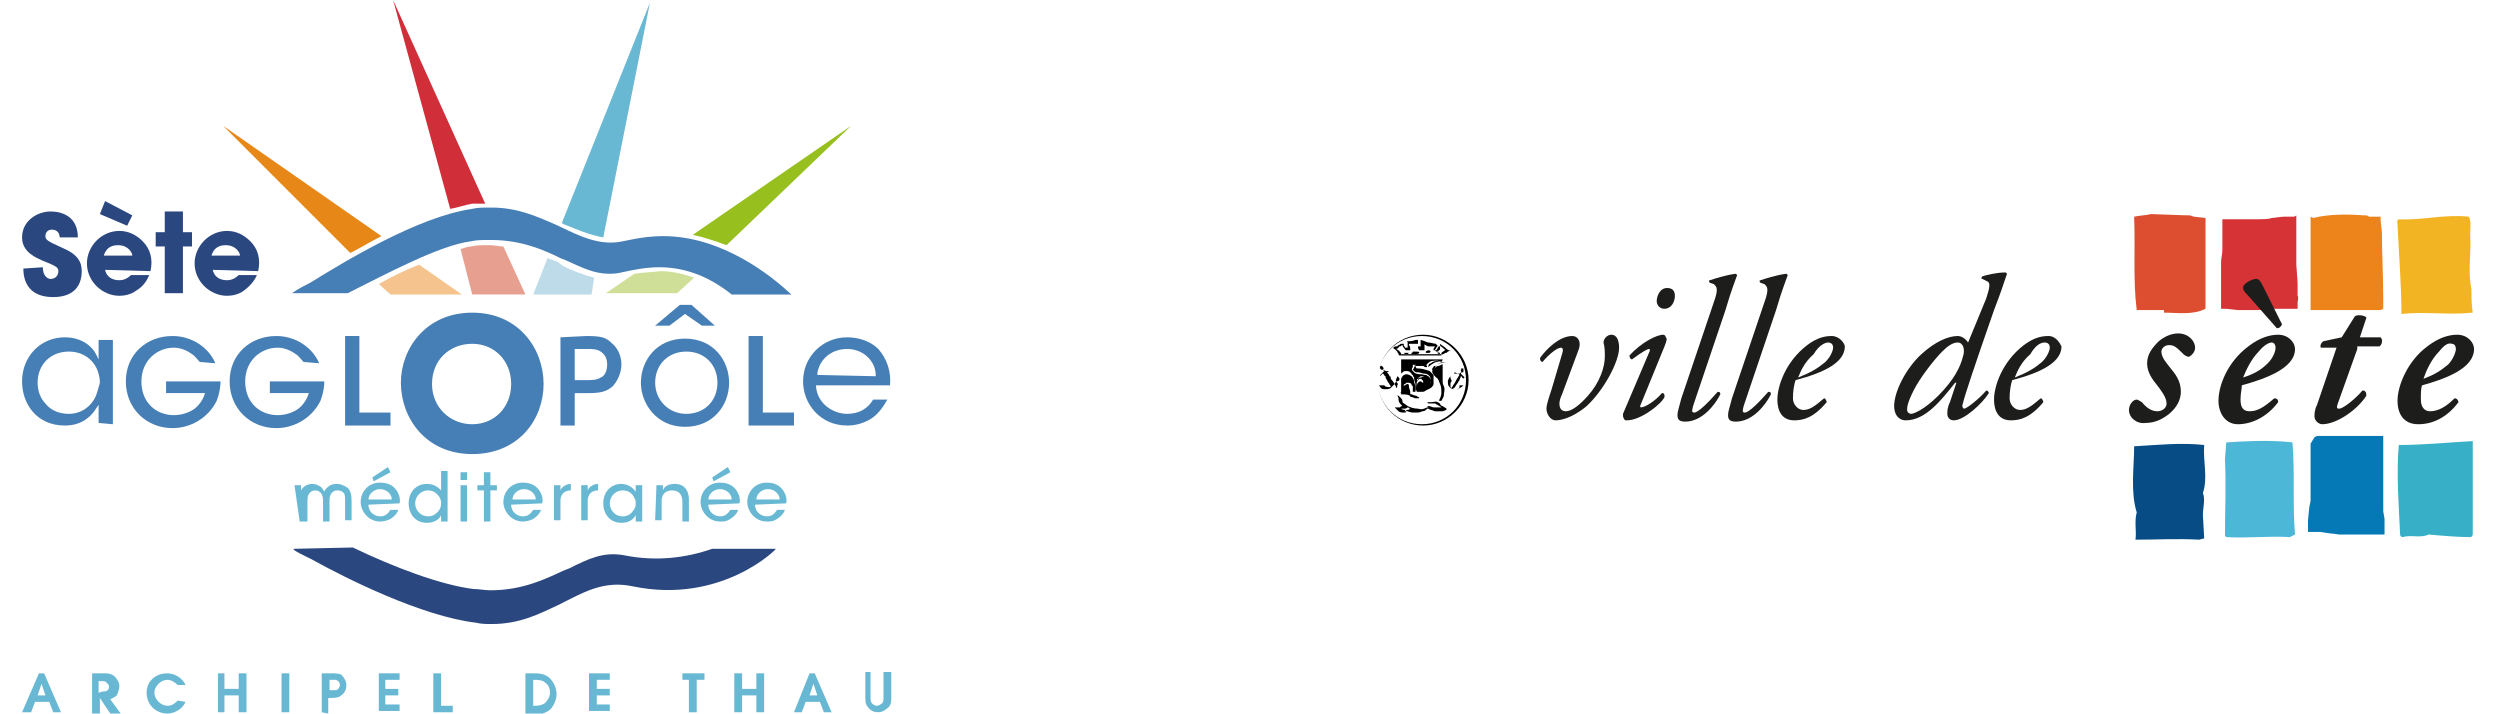 <?xml version="1.0" encoding="utf-8"?>
<!-- Generator: Adobe Illustrator 27.0.0, SVG Export Plug-In . SVG Version: 6.00 Build 0)  -->
<svg version="1.1" id="Calque_1" xmlns="http://www.w3.org/2000/svg" xmlns:xlink="http://www.w3.org/1999/xlink" x="0px" y="0px"
	 viewBox="0 0 192.7 55" style="enable-background:new 0 0 192.7 55;" xml:space="preserve">
<style type="text/css">
	.st0{fill:#BEDBE9;}
	.st1{fill:#68B7D3;}
	.st2{fill:#E79F8F;}
	.st3{fill:#D02E39;}
	.st4{fill:#F5C48E;}
	.st5{fill:#E78717;}
	.st6{fill:#D0DF98;}
	.st7{fill:#97BF1E;}
	.st8{fill:#467EB6;}
	.st9{fill:#2B4780;}
	.st10{fill:#1D1D1B;}
	.st11{fill:#D53336;}
	.st12{fill:#DC4E2F;}
	.st13{fill:#F2B423;}
	.st14{fill:#084C86;}
	.st15{fill:#36AFC7;}
	.st16{fill:#4DB7D7;}
	.st17{fill:#EC841B;}
	.st18{fill:#0579B5;}
</style>
<g>
	<path class="st0" d="M43,20.2c-0.2-0.1-0.5-0.2-0.8-0.3l-1.1,2.8c0,0,4.6,0,4.5,0l0.2-1.3c-0.8-0.2-1.6-0.5-2.4-0.9L43,20.2z"/>
	<path class="st1" d="M46.5,18.3l3.6-18.1l-6.8,17c0.1,0,0.1,0.1,0.2,0.1C44.5,17.7,45.4,18.1,46.5,18.3z"/>
	<path class="st2" d="M37.5,18.9c-0.4,0-0.8,0-1.2,0.1c-0.2,0-0.5,0.1-0.8,0.2l0.9,3.5h4.1l-1.7-3.7c-0.3,0-0.7-0.1-1-0.1
		C37.7,18.9,37.6,18.9,37.5,18.9z"/>
	<path class="st3" d="M37.4,15.7L30.3,0l4.4,16.1c0.6-0.1,1.1-0.3,1.7-0.4C36.7,15.7,37,15.7,37.4,15.7z"/>
	<path class="st4" d="M30.1,22.7h5.5l-3.3-2.3c-1,0.4-2.1,0.9-3.1,1.5L30.1,22.7z"/>
	<path class="st5" d="M17.2,9.7l9.8,9.8c0.8-0.4,1.6-0.9,2.4-1.3L17.2,9.7z"/>
	<path class="st6" d="M48.9,21.1l-2.2,1.5h5.5l1.3-1.2c-0.9-0.3-1.7-0.5-2.6-0.5C50.1,21,49.5,21,48.9,21.1z"/>
	<path class="st7" d="M65.6,9.7l-12.2,8.4c0.9,0.2,1.8,0.5,2.6,0.8L65.6,9.7z"/>
	<path class="st8" d="M50.8,20.6c1.7,0,3.6,0.5,5.6,2.1H61c-1.5-1.4-5.3-4.5-9.9-4.5c-0.8,0-1.7,0.1-2.6,0.3
		c-0.5,0.1-0.9,0.2-1.4,0.2c-1.6,0-3-0.8-4.3-1.4c-1.4-0.6-2.9-1.3-4.9-1.3c-0.1,0-0.2,0-0.3,0c-0.4,0-0.8,0-1.2,0.1
		c-4.2,0.6-9.9,4.1-12.5,5.7c-0.2,0.1-1,0.5-1.4,0.8h4.3c3-1.5,7.1-3.7,9.5-4c0.4-0.1,0.9-0.1,1.3-0.1c0.1,0,0.2,0,0.3,0
		c2.3,0,4.1,0.8,5.3,1.4l0.5,0.2c1.1,0.5,2.1,1,3.2,1c0.3,0,0.6,0,1-0.1C48.8,20.8,49.8,20.6,50.8,20.6z"/>
</g>
<path class="st9" d="M27.2,42.2c3.1,1.5,6.8,2.9,9.3,3.2c0.4,0,0.9,0.1,1.3,0.1c2.5,0,4.3-0.9,5.6-1.5l0.5-0.2
	c1.4-0.7,2.6-1.3,4.2-1c2.5,0.5,4.8,0.2,6.8-0.5h4.9c0.1,0-4.2,4.3-11,2.9c-2.3-0.5-3.9,0.5-5.7,1.4c-1.5,0.7-3,1.5-5.2,1.5
	c-0.4,0-0.8,0-1.2-0.1c-4.2-0.5-10-3.4-12.7-4.9c-0.4-0.2-1.7-0.8-1.3-0.8L27.2,42.2L27.2,42.2z"/>
<g>
	<path class="st1" d="M22.7,37.4h0.5v0.4c0.1-0.2,0.4-0.5,0.9-0.5c0.2,0,0.5,0.1,0.7,0.3c0.1,0.1,0.1,0.2,0.2,0.3
		c0-0.1,0.1-0.2,0.2-0.3c0.2-0.2,0.4-0.3,0.8-0.3c0.2,0,0.5,0.1,0.8,0.3c0.2,0.2,0.3,0.5,0.3,1v1.5h-0.5v-1.5c0-0.2,0-0.5-0.1-0.6
		c-0.1-0.1-0.2-0.2-0.5-0.2c-0.2,0-0.4,0.1-0.5,0.3s-0.1,0.3-0.1,0.6v1.5h-0.5v-1.5c0-0.2,0-0.4-0.1-0.6c-0.1-0.2-0.3-0.3-0.5-0.3
		s-0.4,0.1-0.5,0.3c-0.1,0.1-0.1,0.4-0.1,0.6v1.5h-0.6L22.7,37.4L22.7,37.4z"/>
	<path class="st1" d="M28.4,38.9c0,0.6,0.5,0.9,0.9,0.9c0.4,0,0.6-0.2,0.8-0.5h0.6c-0.1,0.3-0.3,0.5-0.6,0.7
		c-0.2,0.1-0.5,0.2-0.8,0.2c-0.9,0-1.5-0.8-1.5-1.5c0-0.8,0.6-1.5,1.5-1.5c0.4,0,0.8,0.1,1.1,0.4c0.3,0.3,0.5,0.8,0.4,1.2L28.4,38.9
		L28.4,38.9z M30.2,38.5c0-0.4-0.4-0.8-0.9-0.8s-0.9,0.4-0.9,0.8H30.2z M29.9,36l0.2,0.4l-1.3,0.7l-0.1-0.3L29.9,36z"/>
	<path class="st1" d="M34.5,40.2H34v-0.5c-0.1,0.3-0.5,0.6-1.1,0.6c-0.9,0-1.4-0.7-1.4-1.5c0-0.9,0.6-1.5,1.4-1.5
		c0.6,0,0.9,0.3,1.1,0.5v-0.5v-1h0.5C34.5,36.3,34.5,40.2,34.5,40.2z M32,38.8c0,0.5,0.4,1,1,1c0.3,0,0.5-0.1,0.7-0.3
		c0.2-0.2,0.3-0.4,0.3-0.7s-0.1-0.5-0.3-0.7s-0.4-0.3-0.7-0.3C32.4,37.8,32,38.3,32,38.8L32,38.8z"/>
	<path class="st1" d="M35.5,36.4h0.5V37h-0.5V36.4z M35.5,37.4h0.5v2.8h-0.5V37.4z"/>
	<path class="st1" d="M37.3,37.8h-0.5v-0.4h0.5v-1h0.5v1h0.5v0.4h-0.5v2.4h-0.5V37.8z"/>
	<path class="st1" d="M39.4,38.9c0,0.6,0.5,0.9,0.9,0.9c0.4,0,0.6-0.2,0.8-0.5h0.6c-0.1,0.3-0.3,0.5-0.6,0.7
		c-0.2,0.1-0.5,0.2-0.8,0.2c-0.9,0-1.5-0.8-1.5-1.5c0-0.8,0.6-1.5,1.5-1.5c0.4,0,0.8,0.1,1.1,0.4c0.3,0.3,0.5,0.8,0.4,1.2L39.4,38.9
		L39.4,38.9z M41.3,38.5c0-0.4-0.4-0.8-0.9-0.8s-0.9,0.4-0.9,0.8H41.3z"/>
	<path class="st1" d="M42.7,37.4h0.5v0.4c0.1-0.3,0.5-0.5,0.8-0.5v0.5h0c-0.5,0-0.8,0.3-0.8,0.8v1.5h-0.5L42.7,37.4L42.7,37.4z"/>
	<path class="st1" d="M44.8,37.4h0.5v0.4c0.1-0.3,0.5-0.5,0.8-0.5v0.5h0c-0.5,0-0.8,0.3-0.8,0.8v1.5h-0.5L44.8,37.4L44.8,37.4z"/>
	<path class="st1" d="M49.5,40.2H49v-0.5c-0.2,0.4-0.6,0.6-1.1,0.6c-0.9,0-1.4-0.7-1.4-1.5c0-0.9,0.6-1.5,1.4-1.5
		c0.5,0,0.9,0.3,1.1,0.6v-0.5h0.5V40.2z M47,38.8c0,0.4,0.3,1,1,1c0.4,0,0.7-0.2,0.9-0.6c0.1-0.1,0.1-0.3,0.1-0.4s0-0.3-0.1-0.4
		c-0.1-0.3-0.4-0.6-0.9-0.6C47.4,37.8,47,38.3,47,38.8L47,38.8z"/>
	<path class="st1" d="M50.6,37.4h0.5v0.4c0.1-0.3,0.4-0.5,0.9-0.5c0.9,0,1.1,0.7,1.1,1.2v1.7h-0.5v-1.5c0-0.5-0.2-0.9-0.8-0.9
		c-0.5,0-0.8,0.3-0.8,0.8v1.5h-0.5L50.6,37.4L50.6,37.4z"/>
	<path class="st1" d="M54.6,38.9c0,0.6,0.5,0.9,0.9,0.9c0.4,0,0.6-0.2,0.8-0.5h0.6c-0.1,0.3-0.3,0.5-0.6,0.7s-0.5,0.2-0.8,0.2
		c-0.9,0-1.5-0.8-1.5-1.5c0-0.8,0.6-1.5,1.5-1.5c0.4,0,0.8,0.1,1.1,0.4c0.3,0.3,0.5,0.8,0.4,1.2L54.6,38.9L54.6,38.9z M56.4,38.5
		c0-0.4-0.4-0.8-0.9-0.8s-0.9,0.4-0.9,0.8H56.4z M56.1,36l0.2,0.4L55,37.1l-0.1-0.3L56.1,36z"/>
	<path class="st1" d="M58.2,38.9c0,0.6,0.5,0.9,0.9,0.9c0.4,0,0.6-0.2,0.8-0.5h0.6c-0.1,0.3-0.3,0.5-0.6,0.7s-0.5,0.2-0.8,0.2
		c-0.9,0-1.5-0.8-1.5-1.5c0-0.8,0.6-1.5,1.5-1.5c0.4,0,0.8,0.1,1.1,0.4c0.3,0.3,0.5,0.8,0.4,1.2L58.2,38.9L58.2,38.9z M60.1,38.5
		c0-0.4-0.4-0.8-0.9-0.8s-0.9,0.4-0.9,0.8H60.1z"/>
</g>
<g>
	<g>
		<path class="st8" d="M8.7,32.7v-6.5H7.6v1.5l-0.2-0.4C7.1,26.7,6.3,26,5,26c-1.9,0-3.3,1.5-3.3,3.4c0,1.7,1.1,3.4,3.3,3.4
			c1.1,0,1.9-0.5,2.4-1.3l0.2-0.3v1.4L8.7,32.7L8.7,32.7z M7.4,30.5c-0.4,0.9-1.2,1.4-2.1,1.4c-0.9,0-1.5-0.4-1.8-0.8
			c-0.4-0.4-0.6-1-0.6-1.6l0,0c0-1.4,1-2.4,2.4-2.4c1,0,1.8,0.5,2.2,1.4c0.1,0.3,0.2,0.6,0.2,1C7.6,29.9,7.5,30.2,7.4,30.5z"/>
		<path class="st8" d="M15.4,27.9c-0.2-0.2-0.4-0.5-0.6-0.6c-0.4-0.3-0.9-0.5-1.4-0.5c-1.3,0-2.5,1-2.5,2.6c0,1.7,1.2,2.6,2.5,2.6
			c0.6,0,1.2-0.2,1.6-0.5c0.4-0.3,0.7-0.8,0.8-1.2h-3v-0.9H17c0,0.4-0.1,1-0.3,1.5C16,32.3,14.6,33,13.3,33c-2,0-3.6-1.5-3.6-3.6
			c0-2.1,1.6-3.5,3.6-3.5c1.5,0,2.8,0.9,3.3,2.1L15.4,27.9L15.4,27.9z"/>
		<path class="st8" d="M23.4,27.9c-0.2-0.2-0.4-0.5-0.6-0.6c-0.4-0.3-0.9-0.5-1.4-0.5c-1.3,0-2.5,1-2.5,2.6c0,1.7,1.2,2.6,2.5,2.6
			c0.6,0,1.2-0.2,1.6-0.5c0.4-0.3,0.7-0.8,0.8-1.2h-3v-0.9h4.2c0,0.4-0.1,1-0.3,1.5C24,32.3,22.6,33,21.3,33c-2,0-3.6-1.5-3.6-3.6
			c0-2.1,1.6-3.5,3.6-3.5c1.5,0,2.8,0.9,3.3,2.1L23.4,27.9L23.4,27.9z"/>
		<path class="st8" d="M26.6,25.9h1.1v5.9h2.4v1h-3.5L26.6,25.9L26.6,25.9z"/>
	</g>
	<g>
		<path class="st8" d="M45.2,25.9c1.1,0,1.5,0.1,1.9,0.5c0.5,0.4,0.8,1,0.8,1.7c0,0.6-0.3,1.3-0.7,1.7c-0.5,0.4-0.9,0.5-1.9,0.5h-1
			v2.5h-1.1V26L45.2,25.9L45.2,25.9z M44.3,29.3h0.9c0.4,0,0.8,0,1.1-0.2c0.3-0.1,0.5-0.5,0.5-1s-0.2-0.8-0.5-1
			c-0.3-0.2-0.6-0.2-1.1-0.2h-0.9L44.3,29.3L44.3,29.3z"/>
		<g>
			<polygon class="st8" points="51.6,25.1 52.8,24.2 54.1,25.1 55.1,25.1 53.3,23.5 52.4,23.5 50.5,25.1 			"/>
			<path class="st8" d="M52.8,32.9c2.2,0,3.4-1.7,3.4-3.4s-1.2-3.4-3.4-3.4s-3.4,1.7-3.4,3.4l0,0C49.4,31.1,50.6,32.9,52.8,32.9z
				 M50.5,29.5c0-1.4,1-2.4,2.4-2.4s2.4,1,2.4,2.4c0,1.4-1,2.4-2.4,2.4S50.5,30.8,50.5,29.5L50.5,29.5z"/>
		</g>
		<path class="st8" d="M57.7,25.9h1.1v5.9h2.4v1h-3.5L57.7,25.9L57.7,25.9z"/>
		<path class="st8" d="M67.7,26.9c-0.6-0.6-1.5-0.9-2.4-0.9c-1.9,0-3.4,1.5-3.4,3.4c0,1.7,1.3,3.4,3.4,3.4c0.7,0,1.3-0.2,1.8-0.5
			s0.9-0.8,1.3-1.5h-1.1c-0.4,0.7-1.1,1.1-2,1.1c-1.1,0-2.3-0.8-2.4-2.1v-0.1h5.7C68.7,28.7,68.4,27.7,67.7,26.9z M63,28.9v-0.1
			c0.1-0.9,0.9-1.9,2.3-1.9h0c1.3,0,2.2,1,2.2,2V29L63,28.9L63,28.9z"/>
	</g>
	<path class="st8" d="M30.9,29.5c0-2.6,1.9-5.4,5.5-5.4c3.6,0,5.5,2.8,5.5,5.5S40,35,36.4,35C32.8,35,30.9,32.2,30.9,29.5L30.9,29.5
		z M33.3,29.6c0,1.8,1.4,3.1,3.1,3.1s3-1.3,3-3.1s-1.3-3.1-3-3.1S33.3,27.7,33.3,29.6L33.3,29.6z"/>
</g>
<path class="st9" d="M3.3,20.6c0,0.7,0.4,0.9,0.6,0.9c0.4,0,0.6-0.3,0.6-0.6c0-0.3-0.2-0.4-1.2-0.8c-0.4-0.2-1.6-0.6-1.6-1.8
	c0-1.3,1.2-2,2.2-2c0.9,0,2.1,0.4,2.1,2H4.6c0-0.2-0.1-0.6-0.6-0.6c-0.3,0-0.5,0.2-0.5,0.5c0,0.3,0.2,0.4,1.3,0.9
	c1.2,0.5,1.5,1.1,1.5,1.8c0,1-0.5,2-2.2,2c-1.7,0-2.3-1-2.3-2.2L3.3,20.6L3.3,20.6z"/>
<path class="st9" d="M8.1,20.8c0.1,0.5,0.5,0.8,1.1,0.8c0.4,0,0.7-0.2,0.9-0.4h1.4c-0.2,0.5-0.5,0.9-1,1.2c-0.4,0.3-0.9,0.4-1.3,0.4
	c-1.3,0-2.5-1.1-2.5-2.5c0-1.3,1.1-2.5,2.5-2.5c0.7,0,1.3,0.3,1.8,0.8c0.6,0.6,0.8,1.4,0.6,2.3L8.1,20.8L8.1,20.8L8.1,20.8z
	 M10.2,16.6l-0.4,0.8l-2.1-0.9l0.4-1L10.2,16.6z M10.2,19.7c0-0.2-0.3-0.8-1.1-0.8s-1,0.5-1.1,0.8H10.2z"/>
<path class="st9" d="M12.7,19H12v-1.1h0.7v-1.6h1.4v1.6h0.7V19h-0.7v3.6h-1.4V19z"/>
<path class="st9" d="M16.4,20.8c0.1,0.5,0.5,0.8,1.1,0.8c0.4,0,0.7-0.2,0.9-0.4h1.4c-0.2,0.5-0.6,0.9-1,1.2
	c-0.4,0.3-0.9,0.4-1.3,0.4c-1.3,0-2.5-1.1-2.5-2.5c0-1.3,1.1-2.5,2.5-2.5c0.7,0,1.3,0.3,1.8,0.8c0.6,0.6,0.8,1.4,0.6,2.3L16.4,20.8
	L16.4,20.8L16.4,20.8z M18.5,19.7c0-0.2-0.3-0.8-1.1-0.8s-1,0.5-1.1,0.8H18.5z"/>
<g>
	<path class="st1" d="M3,51.9h0.4l1.3,3H4.1l-0.3-0.8H2.7l-0.3,0.8H1.7L3,51.9z M3.5,53.6l-0.3-0.9l-0.3,0.9H3.5z"/>
	<path class="st1" d="M7.1,51.9H8c0.3,0,0.5,0,0.8,0.2c0.2,0.2,0.4,0.5,0.4,0.8c0,0.2-0.1,0.5-0.2,0.7c-0.1,0.1-0.3,0.2-0.5,0.3
		l0.8,1.1H8.5l-0.8-1.2l0,0v1.2H7.1L7.1,51.9L7.1,51.9z M7.9,53.3c0.1,0,0.3,0,0.4-0.1c0.1-0.1,0.1-0.2,0.1-0.3
		c0-0.1-0.1-0.2-0.2-0.3c-0.1-0.1-0.2-0.1-0.4-0.1H7.6v0.9L7.9,53.3L7.9,53.3z"/>
	<path class="st1" d="M14.3,54.1c-0.2,0.5-0.8,0.9-1.4,0.9c-0.9,0-1.6-0.7-1.6-1.6s0.7-1.5,1.6-1.5c0.6,0,1.2,0.4,1.4,0.9h-0.6
		c-0.2-0.2-0.5-0.4-0.8-0.4c-0.5,0-1,0.5-1,1c0,0.5,0.5,1,1,1c0.3,0,0.5-0.1,0.8-0.4L14.3,54.1L14.3,54.1z"/>
	<path class="st1" d="M16.8,51.9h0.5v1.2h1.1v-1.2H19v3h-0.6v-1.3h-1.1v1.3h-0.5V51.9z"/>
	<path class="st1" d="M21.7,51.9h0.6v3h-0.6V51.9z"/>
	<path class="st1" d="M24.8,54.9v-3h0.7c0.3,0,0.6,0,0.8,0.1c0.2,0.2,0.4,0.5,0.4,0.8s-0.1,0.6-0.4,0.8c-0.2,0.2-0.6,0.2-0.9,0.2
		h-0.1v1.2L24.8,54.9L24.8,54.9z M25.5,53.2c0.1,0,0.3,0,0.4,0s0.3-0.2,0.3-0.4s-0.1-0.3-0.3-0.4c-0.1,0-0.3,0-0.4,0h-0.1v0.8
		L25.5,53.2L25.5,53.2z"/>
	<path class="st1" d="M29.2,51.9h1.6v0.5h-1.1v0.7h1v0.5h-1v0.7h1.1v0.5h-1.6V51.9z"/>
	<path class="st1" d="M33.4,51.9H34v2.5h0.9v0.5h-1.5L33.4,51.9L33.4,51.9z"/>
	<path class="st1" d="M40.5,51.9h0.6c0.4,0,0.9,0,1.3,0.4c0.3,0.3,0.5,0.8,0.5,1.2c0,0.4-0.2,0.9-0.5,1.2c-0.4,0.3-0.8,0.4-1.3,0.4
		h-0.6V51.9L40.5,51.9z M41.1,54.4c0.3,0,0.6,0,0.9-0.2c0.2-0.2,0.4-0.5,0.4-0.8c0-0.3-0.1-0.6-0.4-0.8c-0.2-0.2-0.6-0.2-0.9-0.2h0
		L41.1,54.4L41.1,54.4L41.1,54.4z"/>
	<path class="st1" d="M45.4,51.9H47v0.5H46v0.7h1v0.5h-1v0.7H47v0.5h-1.6V51.9z"/>
	<path class="st1" d="M53.1,52.4h-0.5v-0.5h1.7v0.5h-0.6v2.5h-0.6V52.4L53.1,52.4z"/>
	<path class="st1" d="M56.6,51.9h0.6v1.2h1.1v-1.2h0.6v3h-0.6v-1.3h-1.1v1.3h-0.6V51.9z"/>
	<path class="st1" d="M62.4,51.9h0.4l1.3,3h-0.6l-0.3-0.8h-1.1l-0.3,0.8h-0.6L62.4,51.9z M63,53.6l-0.3-0.9l-0.3,0.9H63z"/>
	<path class="st1" d="M67.1,51.9v1.9c0,0.1,0,0.3,0.1,0.4c0.1,0.1,0.2,0.2,0.4,0.2c0.1,0,0.3-0.1,0.4-0.2c0.1-0.1,0.1-0.3,0.1-0.5
		v-1.9h0.6v1.9c0,0.3,0,0.6-0.2,0.8c-0.2,0.2-0.5,0.4-0.8,0.4c-0.3,0-0.6-0.1-0.8-0.4c-0.2-0.2-0.2-0.5-0.2-0.8v-1.9H67.1L67.1,51.9
		z"/>
</g>
<g>
	<g>
		<g>
			<path class="st10" d="M120.4,27.3c0.1-0.3,0.1-0.5-0.1-0.5c-0.3,0-1,0.6-1.4,1.1c-0.1,0-0.2-0.1-0.2-0.3c0.5-0.7,1.5-1.7,2.5-1.7
				c0.4,0,0.7,0.4,0.5,1l-1.3,3.5c-0.1,0.2-0.2,0.5-0.2,0.7c0,0.3,0.1,0.6,0.5,0.6c0.4,0,1-0.4,1.7-1.2c0.9-1,1.3-2.2,1.3-3
				c0-0.4,0-0.7-0.1-1.1c0-0.3,0.3-0.6,0.6-0.6c0.5,0,0.6,0.6,0.6,1c0,1.1-1.2,3.3-2.5,4.5c-1.2,1-2.1,1.1-2.4,1.1
				c-0.4,0-0.7-0.5-0.7-0.9c0-0.3,0.2-0.9,0.4-1.5L120.4,27.3z"/>
			<path class="st10" d="M127.1,27.2c0.1-0.2,0.1-0.3,0-0.3s-0.5,0.2-1.3,0.8c-0.1,0-0.2-0.1-0.2-0.3c0.9-1,2.1-1.6,2.6-1.6
				c0.1,0,0.2,0.1,0.2,0.2c0.1,0.1,0.1,0.2-0.1,0.7l-1.8,4.4c-0.1,0.2-0.1,0.3,0,0.3c0.3,0,1.1-0.5,1.6-1.1c0.2,0,0.2,0.1,0.2,0.3
				c-0.2,0.5-1.8,1.8-2.9,1.8c-0.1,0-0.2,0-0.2-0.1c-0.1-0.1-0.1-0.2-0.1-0.4L127.1,27.2z M129.1,22.8c0,0.5-0.3,1-0.8,1
				c-0.4,0-0.6-0.3-0.6-0.6c0-0.3,0.2-1,0.8-1C128.9,22.2,129.1,22.4,129.1,22.8z"/>
			<path class="st10" d="M130.5,31.3c-0.1,0.4-0.1,0.5,0.1,0.5c0.3,0,1.1-0.8,1.8-1.6c0.2,0,0.2,0.1,0.2,0.2
				c-0.4,0.8-1.4,2.1-2.7,2.1c-0.5,0-0.6-0.2-0.6-0.5c0-0.3,0.1-0.5,0.3-1.3l2.5-7.4c0.4-1.1,0.2-1.2,0-1.4l-0.3-0.1
				c-0.1-0.1-0.1-0.2,0-0.2c0.3-0.1,1.2-0.4,2-0.5l0.1,0.1c-0.2,0.6-0.4,1-0.9,2.7L130.5,31.3z"/>
			<path class="st10" d="M134.4,31.3c-0.1,0.4-0.1,0.5,0.1,0.5c0.3,0,1.1-0.8,1.8-1.6c0.2,0,0.2,0.1,0.2,0.2
				c-0.4,0.8-1.4,2.1-2.7,2.1c-0.5,0-0.6-0.2-0.6-0.5c0-0.3,0.1-0.5,0.3-1.3l2.5-7.4c0.4-1.1,0.2-1.2,0-1.4l-0.3-0.1
				c-0.1-0.1-0.1-0.2,0-0.2c0.3-0.1,1.2-0.4,2-0.5l0.1,0.1c-0.2,0.6-0.4,1-0.9,2.7L134.4,31.3z"/>
			<path class="st10" d="M140.9,26.4c0.3,0,0.4,0.2,0.4,0.4c0,0.1-0.1,0.6-0.6,1.1c-0.6,0.5-1.1,0.8-2.1,1.2
				c0.2-0.5,0.5-1.2,1.2-1.8C140.2,26.6,140.7,26.4,140.9,26.4z M141.2,25.9c-0.5,0-1.1,0.1-1.9,0.7c-1.7,1.3-2.3,3.2-2.3,4.2
				c0,0.8,0.3,1.6,1.3,1.6c0.7,0,1.5-0.2,2.5-1.4c0-0.1-0.1-0.3-0.2-0.3c-0.7,0.6-1.1,0.9-1.6,0.9c-0.4,0-0.8-0.4-0.8-0.9
				c0-0.6,0.1-1.1,0.2-1.4c2.3-0.6,3.8-1.4,3.8-2.6C142.2,26.5,141.8,25.9,141.2,25.9z"/>
			<path class="st10" d="M150.9,26.4c0.4,0,0.6,0.5,0.4,1.1c-0.2,0.8-0.7,1.8-1.9,3c-1.1,1.1-1.9,1.4-2.1,1.4
				c-0.1,0-0.3-0.1-0.3-0.3c0-0.2,0-0.5,0.5-1.5c0.5-1,1.6-2.4,2.2-3C150.1,26.7,150.5,26.4,150.9,26.4z M151.7,26.4
				c-0.2-0.3-0.5-0.5-0.8-0.5c-0.7,0-1.7,0.4-2.8,1.4c-1.2,1.1-2.1,2.9-2.1,4c0,0.6,0.3,1.1,0.9,1.1c1.5,0,2.7-1.5,3.8-2.9l0.1,0
				l-0.5,1.5c-0.2,0.4-0.2,0.7-0.2,0.9c0,0.3,0.2,0.5,0.5,0.5c0.8,0,2.2-1.3,2.7-2.1c0-0.1-0.1-0.2-0.2-0.2
				c-0.5,0.6-1.5,1.4-1.7,1.4c-0.1,0-0.2-0.2-0.1-0.4c0.1-0.5,0.9-2.9,2.4-7.2c0.5-1.3,0.7-1.9,1-2.8l-0.1-0.1
				c-0.7,0-1.5,0.2-1.8,0.3c-0.1,0.1-0.1,0.2,0,0.2l0.4,0.2c0.2,0.1,0.2,0.4-0.1,1.3L151.7,26.4z"/>
			<path class="st10" d="M157.6,26.4c0.3,0,0.4,0.2,0.4,0.4c0,0.1-0.1,0.6-0.6,1.1c-0.6,0.5-1.1,0.8-2.1,1.2
				c0.2-0.5,0.5-1.2,1.2-1.8C156.9,26.6,157.3,26.4,157.6,26.4z M157.9,25.9c-0.5,0-1.1,0.1-1.9,0.7c-1.7,1.3-2.3,3.2-2.3,4.2
				c0,0.8,0.3,1.6,1.3,1.6c0.7,0,1.5-0.2,2.5-1.4c0-0.1-0.1-0.3-0.2-0.3c-0.7,0.6-1.1,0.9-1.6,0.9c-0.4,0-0.8-0.4-0.8-0.9
				c0-0.6,0.1-1.1,0.2-1.4c2.3-0.6,3.8-1.4,3.8-2.6C158.8,26.5,158.5,25.9,157.9,25.9z"/>
		</g>
	</g>
	<g>
		<path d="M109.7,25.8c-2,0-3.5,1.6-3.5,3.5c0,2,1.6,3.5,3.5,3.5s3.5-1.6,3.5-3.5C113.2,27.4,111.6,25.8,109.7,25.8z M109.6,32.7
			c-1.9,0-3.4-1.5-3.4-3.4c0-1.9,1.5-3.4,3.4-3.4c1.9,0,3.4,1.5,3.4,3.4C113,31.2,111.5,32.7,109.6,32.7z"/>
		<path d="M110.1,26.4c0.2,0,0.4,0.1,0.6,0.1c0,0,0,0.1,0.1,0.1c0,0,0,0,0,0c0,0.1,0,0.1-0.1,0.2c0,0.1-0.1,0.1-0.1,0.2l0,0
			c0,0,0,0,0,0c0,0,0,0,0.1,0c0.1-0.1,0.1-0.2,0.2-0.3c0,0,0,0,0.1,0c0,0,0,0,0,0c0,0,0,0,0,0.1c0,0,0,0.1,0,0.1c0,0,0,0.1-0.1,0.1
			c0,0,0,0.1-0.1,0.1c0,0-0.1,0-0.1,0c0,0-0.1-0.1-0.1-0.1c0,0,0,0-0.1,0c0,0,0,0,0,0c0,0,0-0.1,0-0.1c0-0.1,0.1-0.1,0.1-0.2
			c0,0,0-0.1,0.1-0.1c0,0,0,0,0,0h0c0,0,0,0-0.1,0.1c-0.1,0-0.2,0-0.3,0c0,0-0.1,0-0.1,0c-0.1,0-0.2,0-0.3-0.1c0,0-0.1,0-0.1-0.1
			c0,0.2,0,0.3,0,0.5c-0.1,0-0.1,0-0.2,0c-0.1,0-0.1,0-0.2,0c-0.1-0.1-0.1-0.2-0.1-0.3c0-0.1,0-0.1,0-0.2c0,0,0,0-0.1,0
			c0,0-0.1,0-0.1,0c-0.1,0-0.2,0-0.3,0l0,0l-0.2,0c0,0,0,0,0,0.1c0.1,0.1,0.1,0.2,0.1,0.3c0,0,0,0,0,0.1c-0.1,0-0.1,0-0.2,0
			c0,0-0.1,0-0.1,0c-0.1,0-0.1-0.1-0.2-0.2c0,0-0.1-0.1-0.1-0.2c-0.1,0-0.1,0.1-0.2,0.1c0,0-0.1,0-0.1,0.1l0,0l0,0
			c-0.1,0.1-0.2,0.1-0.2,0.1c0.1,0,0.1,0.1,0.2,0.1c0.1,0.1,0.2,0.2,0.2,0.3c0,0,0.1,0,0.1,0c0.2,0,0.3,0,0.5,0l0,0
			c0.1,0,0.3,0,0.4,0c0.2,0,0.3,0,0.5,0c0.1,0,0.3,0,0.4,0c0,0,0.1,0,0.1,0c0.1,0,0.2,0,0.3,0l0.6,0c0.1,0,0.2,0,0.2,0
			c0,0.1,0,0.1,0,0.1c-0.2,0-0.4,0-0.6,0c-0.2,0-0.3,0-0.5,0c-0.2,0-0.3,0-0.5,0c-0.1,0-0.2,0-0.3,0l0,0h-0.2l0,0
			c-0.1,0-0.1,0-0.2,0c0,0,0,0,0,0c0,0,0,0-0.1,0c-0.2,0-0.3,0-0.5,0c-0.1,0-0.1,0-0.2,0c0,0,0,0,0,0h0c0,0,0,0,0,0c0,0,0,0,0,0
			c0,0-0.1,0-0.1,0c-0.1,0-0.1-0.1-0.1-0.1c0-0.1-0.1-0.1-0.1-0.2c-0.1-0.1-0.1-0.1-0.2-0.2c0,0-0.1,0-0.1-0.1c0,0,0,0,0,0
			c0.1-0.1,0.1-0.1,0.2-0.1c0.1,0,0.1,0,0.2-0.1c0.1,0,0.1-0.1,0.2-0.1c0,0,0,0,0,0c0,0,0,0,0.1,0c0,0,0,0,0,0c0,0,0.1,0,0.1,0
			c0,0,0,0.1,0,0.1c0,0,0,0,0,0c0,0,0,0,0,0c0,0.1,0.1,0.1,0.1,0.2c0.1,0,0.1,0,0.2,0c0,0,0,0,0-0.1c0-0.1,0-0.2,0-0.3
			c0,0,0-0.1-0.1-0.1c0,0,0,0,0,0c0,0,0,0,0.1,0c0.2,0,0.4,0,0.6-0.1c0,0,0.1,0,0.1,0l0,0l0,0c0,0,0.1,0,0.1,0c0,0.1,0,0.3,0,0.4
			c0,0,0,0.1,0,0.1c0.1,0,0.1,0,0.2,0c0-0.2,0-0.3,0-0.5c0,0,0,0,0,0C109.9,26.3,110,26.4,110.1,26.4z"/>
		<path d="M111.4,26.8c0.1,0.1,0.1,0.1,0.2,0.2c0,0,0,0-0.1,0c-0.1,0-0.2-0.1-0.3-0.2c-0.1-0.1-0.2-0.1-0.2-0.2c0,0,0-0.1,0-0.1
			C111.1,26.6,111.3,26.7,111.4,26.8z"/>
		<path d="M111.8,27C111.8,27.1,111.7,27.1,111.8,27c-0.1,0-0.1,0.1-0.2,0.1c0,0-0.1,0.1-0.1,0.1c0,0,0,0-0.1,0c0,0-0.1,0.1-0.2,0.1
			c0,0,0,0.1-0.1,0l0,0c0,0,0-0.1,0-0.1c0.1-0.1,0.3-0.2,0.4-0.3C111.6,27,111.7,27,111.8,27z"/>
		<path d="M109.4,27.2C109.5,27.2,109.4,27.2,109.4,27.2c-0.1,0.1-0.2,0.1-0.3,0.1c0,0-0.1,0-0.2,0c0,0-0.1,0-0.1,0c0,0,0,0,0-0.1
			c0,0,0.1,0,0.1-0.1c0.1,0,0.1,0,0.2,0C109.3,27.1,109.4,27.1,109.4,27.2z"/>
		<path d="M110.3,27.1C110.3,27.1,110.3,27.1,110.3,27.1c-0.1,0.1-0.1,0.1-0.2,0.1c-0.1,0-0.1,0-0.2,0c0,0,0,0,0-0.1
			c0.1-0.1,0.2-0.1,0.3-0.1C110.2,27.1,110.3,27.1,110.3,27.1z"/>
		<path d="M111,27.2C111,27.2,111,27.2,111,27.2L111,27.2L111,27.2c0,0.1-0.1,0.1-0.1,0.1c0,0-0.1-0.1-0.1-0.1c0,0,0,0,0,0
			C110.8,27.1,110.9,27.2,111,27.2z"/>
		<path d="M108.6,27.2C108.6,27.3,108.6,27.3,108.6,27.2c-0.1,0.1-0.1,0.1-0.2,0.1c-0.1,0-0.1,0-0.2-0.1c0,0,0,0,0,0
			C108.3,27.2,108.4,27.2,108.6,27.2C108.6,27.2,108.6,27.2,108.6,27.2z"/>
		<path d="M111.2,27.9c-0.1,0-0.2,0-0.3,0c-0.1,0-0.3,0-0.4,0.1c-0.2,0.1-0.3,0.2-0.4,0.3c0,0,0,0,0,0c0,0,0-0.1,0-0.1c0,0,0,0,0,0
			c0-0.1,0.1-0.2,0.2-0.2c0,0,0,0,0,0c0.2-0.2,0.5-0.2,0.7-0.1C111.1,27.9,111.2,27.9,111.2,27.9z"/>
		<path d="M111.5,27.9L111.5,27.9c-0.2,0-0.4,0.1-0.5,0.1c-0.2,0.1-0.4,0.2-0.4,0.4c0,0.2,0.1,0.3,0.2,0.4c0.1,0.1,0.2,0.2,0.2,0.3
			c0.1,0.2,0.2,0.4,0.3,0.7c0.1,0.2,0,0.4,0,0.6c0,0.2-0.1,0.3-0.2,0.5c0,0-0.1,0-0.1,0c-0.1,0-0.1-0.1-0.1,0h0
			c0.1-0.2,0.2-0.4,0.2-0.6c0-0.2,0-0.5-0.1-0.7c-0.1-0.2-0.1-0.4-0.3-0.5c-0.1-0.1-0.2-0.2-0.3-0.4c0-0.1,0-0.2,0-0.2c0,0,0,0,0,0
			c0,0,0-0.1,0-0.1c0,0,0,0,0,0v0c0.1-0.1,0.1-0.2,0.2-0.2c0,0,0,0,0,0l0,0c0,0,0.1,0,0.1,0C111,27.9,111.2,27.9,111.5,27.9z"/>
		<path d="M111.2,28c0,0.3,0,0.5,0,0.8c0,0,0,0,0,0c0,0.2,0,0.3,0,0.5l0,0c0,0.1,0,0.2,0,0.3h0c-0.1-0.2-0.2-0.3-0.2-0.4
			c0,0,0-0.1-0.1-0.1c-0.1-0.1-0.2-0.2-0.2-0.3c0,0-0.1-0.1-0.1-0.1h0c0,0,0,0,0-0.1c0-0.1,0-0.2,0-0.2c0-0.1,0.2-0.2,0.3-0.2
			c0,0,0,0,0,0c0,0,0.1,0,0.2-0.1C111.2,28.1,111.2,28.1,111.2,28z"/>
		<path d="M109.1,28.1C109.1,28.1,109.1,28.1,109.1,28.1C109.2,28.1,109.1,28.2,109.1,28.1c0.2,0,0.3,0,0.4,0c0,0,0,0,0.1,0
			c0.1,0,0.3,0,0.4,0.1c0,0,0,0,0,0.1c0,0,0,0-0.1,0c0,0-0.1,0-0.2-0.1c-0.1,0-0.2,0-0.3,0c-0.1,0-0.2,0-0.2,0
			C109.2,28.2,109.2,28.2,109.1,28.1c0,0.1,0,0.1,0,0.1c0,0.1,0.1,0.2,0.1,0.2c0,0,0.1,0,0.1,0l0,0c0.3,0,0.6,0.1,0.9,0.2
			c0.1,0.1,0.2,0.2,0.3,0.3c0,0,0,0,0,0.1c0,0,0,0,0,0.1c0,0.2,0,0.3,0,0.5c0,0,0,0,0,0c0,0.1-0.1,0.2-0.2,0.3l0,0
			c-0.1,0-0.1,0.1-0.2,0.1c0,0,0,0-0.1,0c0,0-0.1,0-0.1,0c-0.1,0-0.1,0-0.2,0c0,0,0,0-0.1,0c-0.1,0-0.2,0-0.4,0.1
			c-0.2,0-0.5,0-0.7,0c-0.2,0-0.4,0.1-0.5,0.2v0c0.1,0,0.2,0,0.3,0c0.3,0,0.5,0.1,0.8,0.2c0.1,0,0.2,0.1,0.2,0.1c0,0,0.1,0,0.1,0.1
			c0,0,0,0,0,0c0,0-0.1,0-0.1,0c-0.1,0-0.1,0-0.2,0c-0.1,0-0.2-0.1-0.3-0.1c-0.1,0-0.1,0-0.1-0.1c-0.1,0-0.2-0.1-0.3-0.1
			c-0.1,0-0.2-0.1-0.3-0.1c0,0-0.1,0-0.1,0c0,0-0.1,0-0.1,0c0,0-0.1,0-0.1,0c0,0,0.1,0,0.1,0c0.2-0.1,0.3-0.2,0.6-0.2
			c0.2,0,0.4,0,0.7,0c0.1,0,0.3,0,0.4-0.1c0,0,0.1,0,0.1,0c0,0,0,0,0,0c0.1,0,0.2-0.1,0.3-0.1l0,0c0,0,0.1-0.1,0.1-0.1
			c0,0,0.1-0.1,0.1-0.1c0-0.1,0-0.1,0.1-0.2c0-0.2,0-0.3-0.1-0.5c0,0,0,0,0,0c-0.1-0.1-0.2-0.2-0.4-0.2c-0.2,0-0.3-0.1-0.5-0.1
			c0,0,0,0-0.1,0v0c-0.1,0-0.2-0.1-0.3-0.2C109,28.4,109,28.3,109.1,28.1C109.1,28.2,109.1,28.2,109.1,28.1
			C109.1,28.1,109,28.1,109.1,28.1C109.1,28.1,109.1,28.1,109.1,28.1z"/>
		<path d="M112.8,29.7C112.8,29.7,112.7,29.7,112.8,29.7c-0.1,0-0.2,0-0.3,0c0,0,0,0,0,0l0,0c0,0,0,0,0,0.1c0,0.1-0.1,0.2-0.2,0.2
			c0,0-0.1,0-0.1,0c0,0,0,0,0,0c-0.1,0-0.1,0-0.2,0c0,0,0,0,0,0c0,0,0,0,0,0c0,0,0,0,0,0c0,0,0-0.1,0.1-0.1c0.1-0.1,0.1-0.2,0.2-0.3
			c0.1-0.1,0.1-0.2,0.2-0.3l0,0c0-0.1,0.1-0.2,0.1-0.3c0.1,0,0.1,0.1,0.1,0.1c0,0,0.1,0.1,0.1,0.1l0,0c0,0,0-0.1,0.1-0.1
			c-0.1-0.1-0.2-0.2-0.3-0.3c0,0,0,0,0,0c0,0,0-0.1,0.1-0.1c0,0,0,0,0,0c0.1,0,0.1,0,0.1-0.1c0-0.1,0-0.2,0-0.2c0,0,0,0-0.1,0
			c0,0,0,0,0,0c-0.1,0-0.1,0-0.1,0.1c0,0,0,0,0,0c0,0,0,0.1,0,0.1c0,0,0.1,0.1,0,0.1c0,0,0,0,0,0l-0.1,0.1c0,0,0,0,0,0
			c0,0-0.1,0-0.1,0c-0.1,0-0.2-0.1-0.3-0.1l0,0c0,0,0,0,0,0.1c0.1,0,0.1,0,0.2,0v0c0,0,0,0,0,0l0,0c0.1,0,0.1,0,0.2,0.1l0,0
			c-0.1,0.1-0.1,0.2-0.2,0.3c-0.1,0.2-0.2,0.4-0.3,0.5c0,0.1-0.1,0.1-0.1,0.2c0,0,0,0,0,0c-0.1,0-0.1-0.1-0.1-0.2
			c0-0.1,0-0.3,0.1-0.3c0-0.1-0.1-0.2-0.1-0.3c0,0,0-0.1,0-0.1c-0.1,0.1-0.2,0.3-0.2,0.4c0,0.1,0,0.3,0.1,0.4c0,0,0,0,0,0
			c0,0,0,0,0,0c0,0,0.1,0.1,0.1,0.1c0,0,0,0,0,0c0,0,0,0,0,0c0,0,0,0,0,0c0.1,0.1,0.3,0.1,0.4,0.1c0,0,0,0,0.1,0
			c0.1,0,0.1,0,0.2-0.1C112.6,29.9,112.7,29.8,112.8,29.7L112.8,29.7C112.8,29.7,112.8,29.7,112.8,29.7z M112.6,28.4
			C112.6,28.4,112.7,28.4,112.6,28.4C112.7,28.5,112.7,28.5,112.6,28.4c0.1,0.1,0,0.1,0,0.1h0C112.6,28.6,112.6,28.5,112.6,28.4
			C112.6,28.5,112.6,28.5,112.6,28.4z"/>
		<path d="M107.7,29C107.7,29,107.7,29,107.7,29c0,0.1-0.1,0.2-0.1,0.3c0,0,0,0.1,0,0.1c0.1,0.1,0.2,0.2,0.1,0.3
			c0,0.1,0,0.2-0.1,0.2h0c0,0,0,0,0-0.1c-0.1-0.2-0.2-0.4-0.4-0.6c0,0,0-0.1,0-0.1c0,0,0-0.1-0.1-0.1c0-0.1-0.1-0.2-0.2-0.3
			c0.1,0,0.1-0.1,0.2-0.1c0,0,0.1,0,0.1,0c0,0,0,0,0,0c-0.1,0-0.2,0-0.3,0c0,0-0.1,0-0.1,0l-0.1-0.1c0,0-0.1,0-0.1,0c0,0,0,0,0,0
			c0,0,0.1-0.1,0-0.2c0,0,0,0-0.1-0.1c-0.1,0-0.1,0-0.1,0c0,0.1-0.1,0.2,0,0.2c0,0.1,0.1,0.1,0.2,0.1c0,0,0.1,0.1,0.1,0.1
			c-0.1,0.1-0.2,0.2-0.3,0.3c0,0,0,0.1,0,0.1c0,0,0,0,0,0c0,0,0,0,0,0c0.1-0.1,0.1-0.2,0.2-0.2l0,0c0,0,0.1,0.1,0.1,0.1
			c0,0,0,0.1,0.1,0.1c0,0,0,0.1,0,0.1c0.1,0.2,0.2,0.4,0.3,0.5c0,0.1,0.1,0.1,0.1,0.2c0,0,0,0,0,0c0,0,0,0,0,0c-0.1,0.1-0.3,0-0.4,0
			c0,0-0.1-0.1-0.1-0.1c0,0,0,0,0,0c0,0,0,0,0,0c-0.1,0-0.2,0-0.3,0c0,0-0.1,0-0.1,0c0,0,0,0,0,0c0,0,0,0,0,0
			c0.1,0.2,0.2,0.3,0.4,0.3c0.2,0,0.4,0,0.5-0.1c0,0,0,0,0.1-0.1c0.1-0.1,0.1-0.1,0.2-0.2c0-0.1,0.1-0.1,0.1-0.2
			C108,29.4,107.9,29.1,107.7,29z M106.7,28.6C106.7,28.7,106.7,28.6,106.7,28.6c-0.1,0-0.1-0.1-0.1-0.1c0,0,0.1,0,0.1,0
			C106.7,28.6,106.7,28.6,106.7,28.6z"/>
		<path d="M108.8,29L108.8,29c0.1,0.1,0.2,0.3,0.2,0.4c0,0,0,0,0,0c0,0.1,0.1,0.3,0.1,0.4c0,0.1,0,0.2,0,0.4c0,0-0.1,0-0.2,0
			c0,0,0,0,0,0c0,0,0,0,0,0c0-0.1,0-0.3,0-0.4c0,0,0,0,0,0c0,0,0,0,0,0c0,0,0-0.1-0.1-0.1c0,0,0,0,0-0.1c-0.1-0.1-0.2-0.1-0.3-0.1
			c-0.1,0-0.1,0-0.2,0.1c0,0-0.1,0-0.1,0.1c0,0,0,0,0,0c0,0,0,0.1,0,0.1c0,0,0,0.1,0,0.1c0,0,0,0,0,0c0,0,0-0.1,0-0.1
			c0,0,0-0.1,0.1-0.1l0,0c0,0,0,0,0,0c0.1-0.1,0.2-0.1,0.2-0.1c0.1,0,0.1,0.1,0.1,0.2c0,0.1,0.1,0.3,0.1,0.4c0,0,0,0.1,0,0.1
			c0,0,0,0.1,0,0.1c0,0-0.1,0-0.1,0c-0.2,0-0.3,0-0.5,0c0,0-0.1,0-0.1,0c0,0,0,0,0,0c0-0.4,0-0.8,0-1.2c0-0.1,0.1-0.1,0.1-0.2
			C108.3,28.8,108.5,28.8,108.8,29C108.7,28.9,108.7,28.9,108.8,29z"/>
		<path d="M111.2,27.7C111.2,27.7,111.2,27.7,111.2,27.7l-0.8,0c-0.2,0-0.4,0-0.6,0l-1.1,0c-0.3,0-0.5,0-0.7,0c0,0.1,0,0.2,0,0.3
			c0,0.3,0,0.6,0,0.9c0,0,0-0.1,0-0.1c0.1-0.1,0.2-0.2,0.3-0.2c0,0,0.1,0,0.1,0c0.1,0,0.2,0,0.3,0.1c0,0,0,0,0,0c0,0,0,0,0.1,0.1
			c0,0,0,0.1,0.1,0.1c0,0.1,0.1,0.2,0.1,0.2c0,0,0,0,0,0.1c0,0.1,0.1,0.3,0.1,0.4c0,0,0,0.1,0,0.1c0,0.1,0,0.3,0,0.4c0,0,0,0,0,0
			l0,0c0,0,0.1,0,0.1,0l0,0c0-0.2,0-0.4,0-0.6c0-0.1,0.1-0.2,0.2-0.3c0,0,0.1,0,0.1,0c0.1,0,0.1,0,0.1,0.1c0,0,0.1,0,0.1,0.1l0,0.1
			c0,0,0,0,0,0c-0.1,0-0.1-0.1-0.2-0.1c-0.1,0-0.1,0-0.2,0.1c0,0,0,0,0,0c-0.1,0.1-0.1,0.3-0.1,0.5c0,0.1,0,0.2,0,0.2
			c0,0,0.1,0,0.1,0c0.1,0,0.1,0,0.2,0c0,0,0.1,0,0.1,0c0.1,0,0.2,0,0.3-0.1c0.3-0.1,0.4-0.4,0.4-0.7c0,0,0-0.1,0-0.1
			c0-0.1-0.1-0.2-0.2-0.3c-0.1,0-0.1-0.1-0.2-0.1c0,0,0,0-0.1,0c-0.3-0.1-0.6,0-0.8-0.2c0,0,0,0-0.1-0.1c-0.1-0.1-0.1-0.2,0-0.3
			c0,0,0-0.1,0-0.1c0,0,0-0.1,0-0.1c0.1,0,0.1,0.1,0.1,0.1c0,0,0-0.1,0.1-0.1c0,0,0,0,0,0.1c0.1,0,0.2,0,0.3,0c0,0,0.1,0,0.1,0l0,0
			c0,0,0,0,0,0c0,0,0,0,0,0c0,0,0,0,0,0c0,0,0,0,0,0c0.1,0,0.1,0,0.2,0c0,0,0,0,0.1,0c0,0,0,0,0.1,0.1c0,0,0,0,0-0.1
			c0.2-0.3,0.4-0.4,0.7-0.4c0.2,0,0.3,0,0.5,0.1C111.2,27.8,111.2,27.7,111.2,27.7z M109.3,29.2c0-0.1,0.1-0.1,0.2-0.2
			c0,0,0.1,0,0.1,0c0.1,0,0.1,0,0.1,0c0,0,0.1,0,0.1,0c0,0,0,0,0,0c-0.1,0-0.2,0.1-0.3,0.1C109.4,29.1,109.3,29.2,109.3,29.2
			C109.3,29.2,109.2,29.2,109.3,29.2c0,0.1,0,0.1,0,0.2C109.2,29.3,109.2,29.2,109.3,29.2L109.3,29.2z"/>
		<path d="M110,30.9C110,30.9,110,30.9,110,30.9C110,31,109.9,31,110,30.9C109.9,31,110,31,110,30.9C109.9,31,109.9,31,110,30.9
			c-0.1,0-0.1,0-0.2,0c0,0,0,0,0,0c0,0,0,0,0,0C109.8,30.9,109.9,30.9,110,30.9C109.9,30.9,110,30.9,110,30.9z"/>
		<path d="M111.5,31.5c-0.1-0.1-0.2-0.1-0.3-0.2c-0.1,0-0.2-0.1-0.2-0.2c-0.1,0-0.1-0.1-0.2-0.1c-0.1-0.1-0.3,0-0.5,0
			c-0.1,0-0.2,0-0.3,0c0,0,0.1,0.1,0.1,0.1c0.2,0,0.3,0,0.5,0c0.1,0,0.1,0.1,0.2,0.1c0.1,0.1,0.2,0.1,0.3,0.2l0,0
			c-0.2,0-0.4,0-0.6,0c-0.1,0-0.2-0.1-0.4-0.1c0,0-0.1,0-0.1,0c0,0,0.1,0.1,0.1,0.1c0,0-0.1,0-0.1,0c-0.2,0.1-0.4,0.2-0.7,0.1
			c-0.3,0-0.6-0.1-0.8-0.2c-0.1-0.1-0.3-0.2-0.4-0.3c0,0,0,0,0-0.1c0-0.1-0.1-0.2-0.2-0.3c0,0-0.1-0.1-0.1-0.1c0,0,0,0-0.1,0
			c0,0,0,0,0,0c0,0,0,0,0,0c0.1,0.1,0.1,0.2,0.1,0.3c0,0.2,0.1,0.3,0.3,0.5c-0.1,0-0.1,0-0.2,0.1c-0.1,0-0.3,0-0.4,0
			c0.1,0.1,0.2,0.2,0.3,0.3c0.1,0.1,0.3,0.1,0.4,0.1c0.1,0,0.1,0,0.1,0c0,0,0.1,0,0.1-0.1c0,0,0,0-0.1,0c0,0,0,0,0,0
			c0,0,0-0.1,0-0.1c0.1,0,0.1,0.1,0.2,0.1c0.2,0.1,0.4,0.1,0.6,0.1c0.2,0,0.4,0,0.5-0.1c0.1,0,0.2,0,0.3-0.1c0,0,0.1-0.1,0.1-0.1
			c0,0,0,0,0,0c0,0,0,0,0,0c0,0,0,0,0,0c0,0,0,0,0,0c0,0,0,0,0.1,0c0.1,0.1,0.3,0.1,0.5,0.2c0.2,0,0.4,0,0.6,0
			C111.5,31.6,111.5,31.6,111.5,31.5C111.6,31.6,111.6,31.6,111.5,31.5C111.6,31.5,111.6,31.5,111.5,31.5z M108.4,31.6
			c-0.1,0-0.3,0-0.4-0.1l-0.1,0c0.1,0,0.2,0,0.3,0c0.1,0,0.2,0,0.3-0.1c0.1,0,0.1,0.1,0.2,0.1C108.6,31.6,108.5,31.6,108.4,31.6z"/>
	</g>
	<g>
		<g>
			<path class="st11" d="M171.3,16.9c0,0,0.6,0,1.1,0c0.5,0,1.5,0,1.7,0c0.2,0,0.8,0,1-0.1c0.2,0,0.7-0.1,1-0.1c0.3,0,0.5,0,0.7,0
				c0.1,0,0.2-0.1,0.2-0.1s0,0.8,0,1c0,0.3,0,0.9,0,1c0,0.1,0,0.7,0,0.9c0,0.2,0,0.7,0,0.9c0,0.2,0.1,1.2,0.1,1.5c0,0.3,0,0.8,0,0.9
				c0.1,0.1,0,0.4,0,0.5c0,0.1,0,0.4,0,0.5c0,0-0.1,0-0.1,0l-1.5,0l-0.4,0c0,0-0.8,0.1-1.1,0.1c-0.3,0-1.5,0-1.5,0l-0.9-0.1l-0.4,0
				c0,0,0-0.9,0-1.4c0-0.5,0-0.9,0-1.3c0-0.3,0-0.6,0-0.9c0-0.3,0.1-0.6,0.1-0.9c0-0.3,0-1.3,0-1.5
				C171.3,17.8,171.3,16.9,171.3,16.9z"/>
			<g>
				<path class="st12" d="M166.8,24.1c1.1,0,2.2,0.2,3.2-0.3c0-0.1,0-0.2,0-0.3l0-6.7l-0.9-0.1l-0.3-0.1c-0.7,0-2.6-0.1-3-0.1
					c-0.4,0.1-0.8,0.1-1.3,0.2c0.1,2.4-0.1,4.9,0.2,7.2l2.1,0H166.8z"/>
			</g>
			<g>
				<path class="st13" d="M190.3,16.7c0.2,0.4,0.1,0.9,0.1,1.4c0.1,1.4-0.2,2.8,0.1,4.2c0,0.6,0,1.2,0.1,1.8
					c-1.9,0.2-3.7-0.1-5.5,0.1c0-2.4-0.2-4.6-0.3-6.9c0-0.1-0.1-0.3,0.1-0.4C186.7,17,188.4,16.5,190.3,16.7z"/>
			</g>
			<g>
				<path class="st14" d="M169.9,34.3c-0.1,1.3,0.3,2.5-0.1,3.7c0.2,0.5,0,1.1,0,1.7l0.1,1.8l-0.4,0.1c-1.6-0.1-3.3,0-4.9,0
					c0.1-0.6-0.1-1.4,0.1-2.1c-0.5-1.6-0.2-3.5-0.2-5.1C166.3,34.3,168.1,34.1,169.9,34.3z"/>
			</g>
			<g>
				<path class="st15" d="M190.6,41.2c0,0.1-0.1,0.1-0.1,0.2c-1.1,0-2.2-0.1-3.3-0.2c-0.6,0.3-1.4,0-2,0.2c-0.1,0-0.2-0.1-0.2-0.2
					c-0.1-2.3-0.3-4.7-0.1-6.9c1.9,0,3.8-0.2,5.7-0.3L190.6,41.2z"/>
			</g>
			<g>
				<path class="st16" d="M176.7,34.1L176.7,34.1c0.2,2.2,0,4.8,0.2,7.1l-0.4,0.2c-1.6-0.1-3.3,0.1-4.9,0l-0.1-0.1
					c0-2,0.1-3.9,0-5.9l0.1-1.3C173.2,34,175,33.9,176.7,34.1z"/>
			</g>
			<g>
				<path class="st17" d="M183.5,17c0-0.1,0-0.2,0-0.3l-0.8,0l-0.1,0c-0.1-0.1-0.2-0.1-0.3-0.1l0.2,0.1l-0.2-0.1h-0.1c0,0,0,0,0,0
					c-1.3-0.1-2.7-0.1-3.9,0.2l-0.2-0.1v5.9l0,0.6v0.3c0,0,0,0,0,0l0,0.1l0,0.1l0,0.1c0,0,0,0,0,0v0.1l0-0.1l0,0.1l0.1,0
					c0,0,0,0,0,0h0l0,0l0.3,0c0.1,0,0.1,0,0.2,0l0,0h0.8l0.2,0l0,0c0,0,0,0,0,0h0.3c0,0,0,0,0,0l0.1,0c0,0,0,0,0,0h0.4l0.3,0l1.1,0
					l0.6,0l0.7,0l0.3,0v0l0.2-0.1c0,0,0-0.1,0-0.2c0-0.1,0-0.6,0-0.6l0,0c0-1.8-0.1-3.4-0.1-5.1L183.5,17z"/>
			</g>
			<path class="st18" d="M178.1,34.2l0,0.5l0,0.6l0,0.4l0,0.4l0,0.5l0,0.5l0,0.6l0,0.9l-0.1,0.5l-0.1,1l0,0.5l0,0.2l0,0.1v0.1l0.4,0
				l0.5,0c0,0,0.7,0.1,0.7,0.1c0.1,0,0.8,0.1,0.8,0.1s0.5,0,0.6,0c0.1,0,0.4,0,0.4,0l0.5,0l0.9,0c0,0,0.2,0,0.2,0c0,0,0.6,0,0.6,0
				l0.3,0l0-0.2l0-0.8l0-0.2l-0.1-0.6v-0.7l0-0.7l0-0.9l0-0.6l0-0.7l0-0.2l0-0.4l0-0.3l0-0.4l0-0.5l0-0.4l-0.9,0h-0.7l-0.5,0h-0.4
				l-0.3,0l-0.4,0l-0.7,0l-0.5,0l-0.3,0l-0.4,0l-0.2,0.1L178.1,34.2z"/>
		</g>
		<g>
			<path class="st10" d="M164.1,31.6c0-0.4,0.3-0.8,0.6-0.8c0.1,0,0.2,0.1,0.4,0.2c0.4,0.5,0.8,0.7,1.2,0.7c0.3,0,0.7-0.2,0.7-0.6
				c0-0.5-0.5-1.1-0.8-1.5c-0.5-0.6-0.7-1.1-0.7-1.6c0-0.7,0.4-1.2,0.9-1.7c0.5-0.4,1-0.6,1.5-0.6c0.8,0,1.3,0.6,1.3,1.1
				c0,0.4-0.4,0.7-0.5,0.7c-0.1,0-0.3-0.1-0.4-0.2c-0.5-0.5-0.7-0.7-1.1-0.7c-0.4,0-0.6,0.3-0.6,0.5c0,0.5,0.5,1,0.8,1.4
				c0.5,0.6,0.7,1.1,0.7,1.7c0,0.6-0.3,1.2-0.9,1.7c-0.5,0.4-1.1,0.7-1.8,0.7C164.7,32.7,164.1,32.2,164.1,31.6z"/>
			<g>
				<path class="st10" d="M175.5,25.3c0.2,0,0.3-0.1,0.4-0.3l-1.5-3c-0.2-0.4-0.3-0.5-0.5-0.5c-0.2,0-0.4,0.1-0.6,0.2
					c-0.3,0.2-0.4,0.3-0.4,0.5c0,0.2,0.2,0.4,0.4,0.6L175.5,25.3z"/>
				<path class="st10" d="M176.9,26.9c0-0.5-0.5-1.1-1.3-1.1c-0.6,0-1.4,0.2-2.3,0.9c-1.6,1.2-2.3,3-2.3,4.2c0,0.9,0.5,1.8,1.5,1.8
					s2.2-0.5,3.1-1.7c0-0.2-0.1-0.3-0.3-0.3c-0.8,0.7-1.3,1-1.9,1c-0.5,0-0.7-0.3-0.7-0.9c0-0.5,0.1-0.8,0.1-1.1
					C174.6,29.2,176.9,28.4,176.9,26.9z M174.1,27.1c0.4-0.5,0.8-0.7,1-0.7c0.2,0,0.3,0.2,0.3,0.4c0,0.3-0.2,0.8-0.6,1.2
					c-0.5,0.5-1,0.8-1.9,1.1C173.1,28.6,173.5,27.7,174.1,27.1z"/>
			</g>
			<path class="st10" d="M181.7,26.9l-1.5,4.2c-0.1,0.3-0.1,0.4,0.1,0.4c0.3,0,1.2-0.7,1.8-1.4c0.2,0,0.3,0.1,0.3,0.4
				c-0.7,1.1-2.3,2.2-3.4,2.2c-0.3,0-0.6-0.3-0.6-0.6c0-0.2,0-0.5,0.2-0.9l1.5-4.4h-1.2c-0.1-0.1,0-0.4,0.2-0.5l1.4-0.3l1-1.6
				c0.1-0.1,0.2-0.1,0.4-0.1c0.2,0,0.5,0.1,0.5,0.2l-0.5,1.5h1.6c0.2,0.2,0.1,0.6-0.1,0.7H181.7z"/>
			<path class="st10" d="M184.8,30.9c0-1.2,0.8-3.1,2.3-4.2c0.9-0.7,1.7-0.9,2.3-0.9c0.8,0,1.3,0.6,1.3,1.1c0,1.5-2.2,2.3-4,2.8
				c-0.1,0.2-0.1,0.6-0.1,1.1c0,0.6,0.3,0.9,0.7,0.9c0.6,0,1.2-0.3,1.9-1c0.2,0,0.3,0.2,0.3,0.3c-0.9,1.2-2,1.7-3.1,1.7
				C185.2,32.7,184.8,31.8,184.8,30.9z M188,27.1c-0.6,0.6-1,1.5-1.2,2.1c0.8-0.3,1.3-0.6,1.9-1.1c0.4-0.4,0.6-1,0.6-1.2
				c0-0.2-0.1-0.4-0.3-0.4C188.7,26.4,188.4,26.6,188,27.1z"/>
		</g>
	</g>
</g>
</svg>
